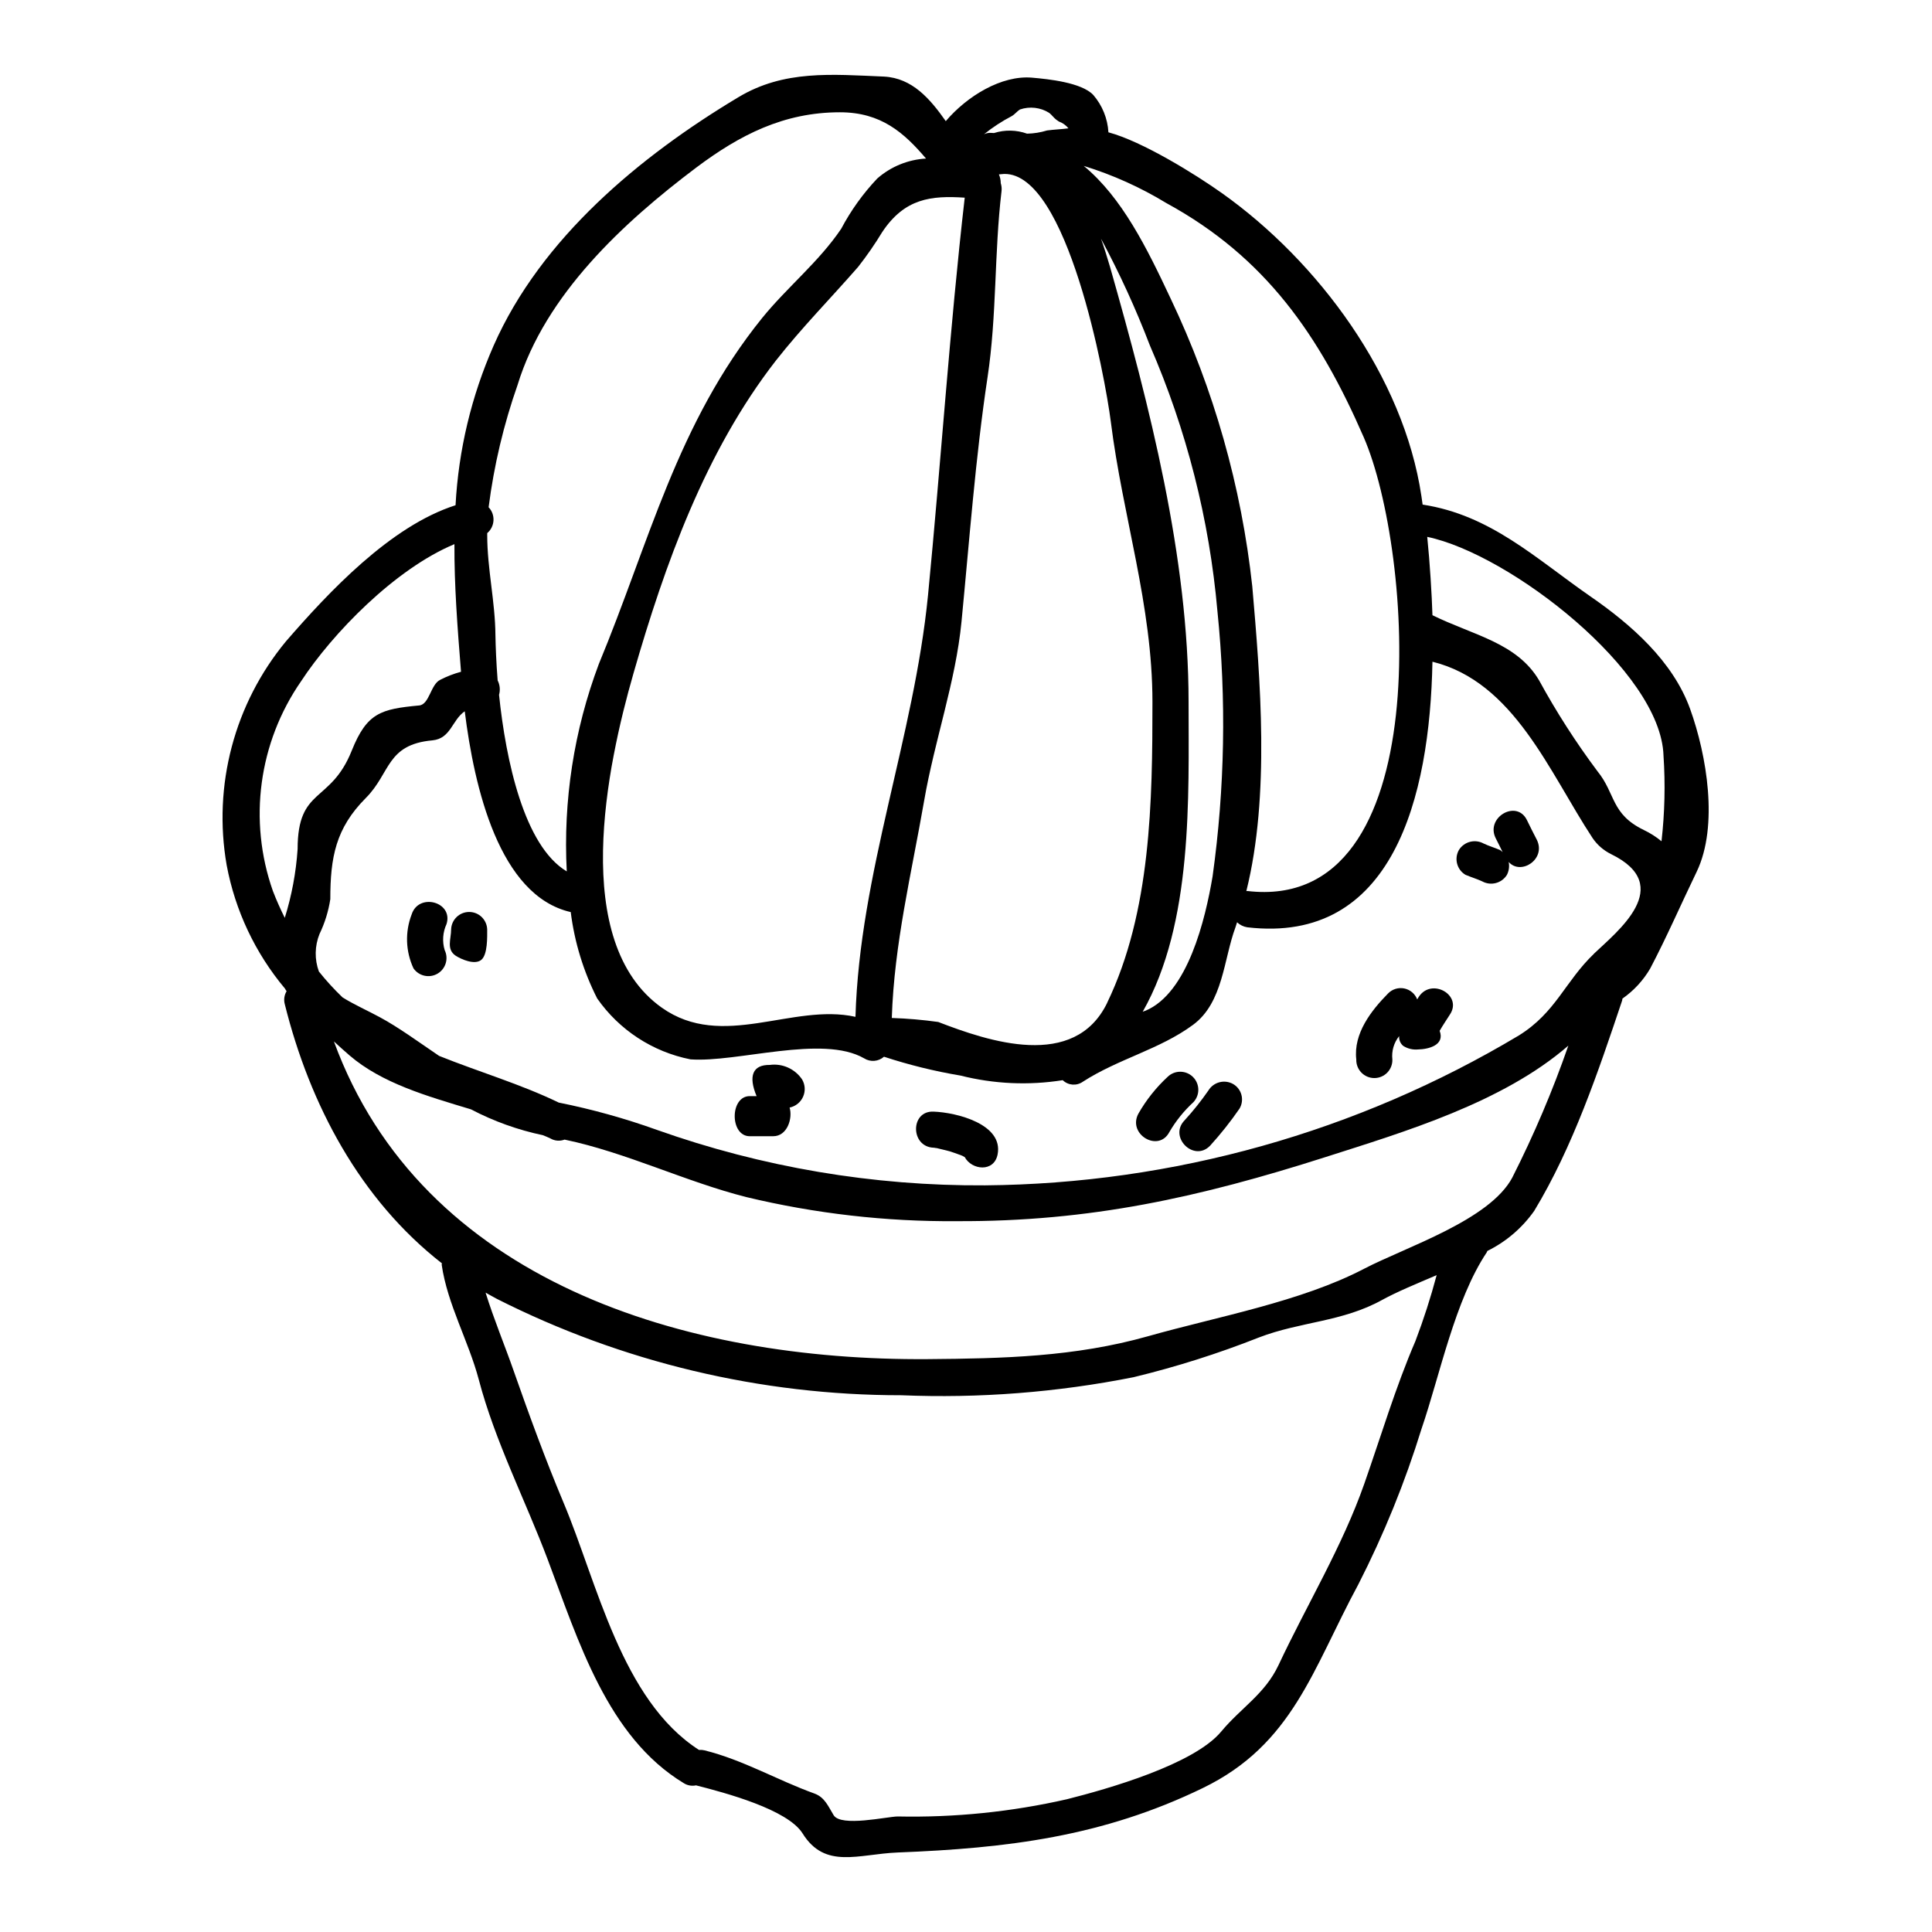 <?xml version="1.0" encoding="UTF-8"?>
<!-- Uploaded to: ICON Repo, www.svgrepo.com, Generator: ICON Repo Mixer Tools -->
<svg fill="#000000" width="800px" height="800px" version="1.1" viewBox="144 144 512 512" xmlns="http://www.w3.org/2000/svg">
 <g>
  <path d="m591.91 331.91c4.41 12.27 7.543 30.91 1.75 43.066-4.141 8.555-7.91 17.258-12.32 25.652h0.004c-1.852 3.176-4.371 5.914-7.387 8.016-0.008 0.199-0.043 0.398-0.102 0.586-6.269 18.691-13.012 38.715-23.266 55.656-3.188 4.527-7.461 8.184-12.426 10.629-0.066 0.117-0.121 0.242-0.16 0.371-8.438 12.637-12.422 32.555-17.254 46.68h-0.004c-4.391 14.234-10.004 28.062-16.781 41.328-12.109 22.41-17.32 42.379-41.211 53.957-26.547 12.883-51.883 15.949-80.863 17.078-10.461 0.43-19.227 4.516-25.191-5.043-3.981-6.375-20.5-10.781-28.254-12.75v0.004c-1.113 0.238-2.277 0.031-3.238-0.582-20.285-12.27-27.945-37.812-36.059-59.27-5.945-15.77-13.965-31.336-18.254-47.637-2.703-10.234-8.336-20.02-9.84-30.48 0-0.105 0.055-0.211 0.055-0.375-21.648-16.887-35-42.004-41.637-68.668-0.316-1.164-0.145-2.41 0.477-3.445-0.16-0.219-0.301-0.453-0.426-0.695-7.879-9.395-13.199-20.66-15.453-32.711-3.691-21.121 2.051-42.801 15.719-59.324 11.156-12.852 27.617-30.535 44.934-36.059 0.781-14.602 4.207-28.945 10.105-42.328 12.531-28.41 38.77-50.184 64.844-65.797 12.105-7.273 24.699-6.055 38.613-5.473 7.477 0.395 12.203 5.902 16.355 11.809 5.684-6.691 14.816-12.203 22.828-11.523 4.352 0.375 13.117 1.273 16.25 4.57 2.398 2.769 3.812 6.254 4.023 9.914 8.973 2.391 23.102 11.152 30.109 16.137 25.488 18.105 48.113 48.539 52.84 80.293 0.109 0.688 0.211 1.488 0.32 2.231 18.004 2.754 29.914 14.23 44.453 24.32 10.781 7.445 21.883 17.164 26.445 29.863zm-7.594 35.031c0.859-7.547 1.035-15.156 0.527-22.73-0.688-22.305-40.68-53.371-62.613-57.938 0.691 6.691 1.223 15.453 1.383 20.762 10.785 5.312 22.359 7.277 28.258 17.258 4.57 8.375 9.734 16.418 15.449 24.062 4.887 6 3.543 11.363 12.324 15.609h-0.004c1.676 0.801 3.246 1.797 4.676 2.977zm-17.902 29.797c6.059-5.789 21.777-18.004 4.516-26.395l0.004-0.004c-1.973-0.969-3.656-2.434-4.887-4.25-11.469-17.418-20.766-41.367-42.434-46.73-0.688 36.168-10.566 74.891-49.07 70.383-1.016-0.16-1.961-0.621-2.707-1.332-0.16 0.426-0.266 0.902-0.426 1.332-3.148 8.438-3.238 19.965-11.258 25.859-8.867 6.535-19.754 8.973-29.211 15.082h0.004c-1.645 1.148-3.871 0.973-5.312-0.426-9.016 1.43-18.23 1.016-27.082-1.219-6.879-1.152-13.66-2.824-20.285-4.996-1.465 1.297-3.606 1.469-5.262 0.43-11.047-6.375-33.672 1.18-46.051 0.266v-0.004c-10.004-1.988-18.852-7.769-24.695-16.137-3.637-7.168-6.008-14.91-7.008-22.887-19.012-4.352-25.586-33.141-28.09-53.215-3.402 2.34-3.664 7.223-8.551 7.703-12.27 1.113-11.047 8.66-17.684 15.297-7.965 8.008-9.391 15.711-9.391 26.793-0.492 3.207-1.457 6.32-2.867 9.242-1.277 3.18-1.336 6.715-0.16 9.93 1.934 2.422 4.027 4.711 6.266 6.856 3.148 1.969 6.746 3.543 9.879 5.254 4.941 2.656 10.234 6.535 15.719 10.254 10.566 4.246 21.613 7.477 31.703 12.371h0.004c8.824 1.77 17.504 4.184 25.977 7.223 27.922 9.918 57.355 14.898 86.984 14.711 49.855-0.426 98.691-14.137 141.48-39.727 9.812-6.098 12.203-14.27 19.902-21.652zm-21.613 59.266 0.004-0.004c5.715-11.285 10.668-22.941 14.82-34.895-17.426 15.137-43.602 22.891-64.312 29.52-33.457 10.676-62.402 17.152-97.77 16.996l-0.004 0.004c-18.758 0.141-37.465-2-55.707-6.375-16.199-4.09-31.883-11.844-48.223-15.246v0.004c-1.238 0.473-2.625 0.355-3.769-0.32-0.637-0.316-1.336-0.582-1.969-0.848h0.004c-6.641-1.395-13.059-3.699-19.066-6.852-11.633-3.508-23.582-6.902-32.18-14.289-1.383-1.18-2.754-2.441-4.144-3.715 23.309 63.648 93.094 84.676 157.35 84.199 19.918-0.16 38.965-0.586 58.367-6.055 18.379-5.207 40.539-9.137 57.305-17.898 11.098-5.785 33.293-12.852 39.297-24.215zm-25.703 43.398c2.176-5.723 4.055-11.555 5.629-17.473-5.359 2.285-10.512 4.41-14.391 6.535-10.629 5.902-21.668 5.734-32.711 9.98-10.809 4.273-21.898 7.785-33.191 10.52-20.273 4.035-40.953 5.644-61.605 4.789-37.23 0.008-73.941-8.746-107.17-25.547-1.012-0.535-2.019-1.117-2.977-1.648 2.176 7.012 5.203 14.289 7.383 20.555 4.141 11.809 8.438 23.582 13.277 35.102 8.918 21.137 15.352 52.348 35.898 65.535h0.004c0.48-0.043 0.961-0.008 1.43 0.105 10.301 2.551 19.328 7.914 29.211 11.469 2.707 1.012 3.613 3.402 5.047 5.738 1.969 3.148 14.074 0.371 16.926 0.32 15.098 0.32 30.176-1.215 44.898-4.57 10.727-2.707 33.617-9.188 40.891-17.949 5.258-6.32 11.578-9.93 15.188-17.629 7.477-15.934 16.891-31.391 22.73-48.062 4.398-12.543 8.273-25.551 13.531-37.77zm-44.555-119.28c50.824 6.004 43.926-90.23 30.859-120.25-11.688-26.871-25.977-47.688-52.258-62.027h-0.004c-6.871-4.188-14.242-7.508-21.934-9.879 10.145 8.391 16.727 21.723 23.051 35.211 11.426 24.012 18.73 49.773 21.609 76.211 2.125 24.59 4.723 55.441-1.574 80.77 0.094 0.012 0.145-0.039 0.25-0.039zm-9.188-3.938v0.004c3.238-23.27 3.668-46.84 1.277-70.207-2.129-24.289-8.172-48.07-17.898-70.426-3.715-9.699-8.043-19.152-12.957-28.301 0.902 2.551 1.695 5.117 2.391 7.477 10.512 36.91 20.816 76.902 20.816 115.3 0 25.066 1.219 58.574-12.164 82.102 0.223-0.113 0.453-0.199 0.695-0.262 11.254-4.656 15.93-24.309 17.84-35.672zm-27.945 33.562c11.633-24.113 12-53.48 12-79.711 0-25.652-7.91-49.23-11.043-74.352-1.488-11.684-11.473-65.906-28.258-65.586-0.422 0-0.848 0.105-1.27 0.105-0.055 0-0.105 0-0.105 0.051v0.004c0.316 0.719 0.477 1.496 0.473 2.281 0.215 0.668 0.289 1.375 0.215 2.074-1.969 16.531-1.219 32.871-3.715 49.391-3.188 21.082-4.832 43.547-6.902 64.789-1.543 15.879-7.172 31.598-9.879 47.316-3.387 19.484-7.953 37.984-8.59 57.664 4.121 0.137 8.23 0.492 12.312 1.062 13.25 5.117 36.078 12.867 44.773-5.078zm-10.258-231.74c-0.668-0.824-1.551-1.445-2.547-1.809-0.211-0.16-0.477-0.32-0.688-0.48-0.688-0.527-1.18-1.27-1.863-1.801-2.312-1.457-5.164-1.789-7.754-0.906-0.789 0.48-1.328 1.273-2.172 1.75v0.004c-2.606 1.359-5.074 2.977-7.367 4.816 0.516-0.242 1.074-0.371 1.645-0.375 0.375 0 0.691 0.051 1.012 0.051 2.859-0.906 5.938-0.852 8.762 0.164 1.801-0.035 3.59-0.32 5.309-0.852 1.914-0.25 3.773-0.309 5.664-0.562zm-27.504 18.375c-8.867-0.582-15.879 0.16-21.824 9.082v-0.004c-1.957 3.223-4.102 6.328-6.43 9.293-7.367 8.438-14.852 15.996-21.809 24.848-18.695 24.059-29.371 53.922-37.707 82.844-7.086 24.59-16.926 71.219 7.477 88.582 16.09 11.414 34.68-1.273 51.352 2.445 1.117-38.133 15.508-73.996 19.227-111.74 3.41-34.992 5.731-70.523 9.73-105.36zm-10.234-10.355c-5.844-6.852-11.895-12.27-22.828-12.27-14.871 0-26.551 6.004-38.078 14.656-19.332 14.562-39.992 33.668-47.32 57.516h0.004c-3.707 10.535-6.289 21.426-7.703 32.5 0.895 0.941 1.359 2.211 1.289 3.508s-0.672 2.508-1.66 3.348v0.531c0 8.918 2.121 17.68 2.176 26.551 0.055 3.027 0.215 7.168 0.586 11.945 0.598 1.184 0.73 2.551 0.371 3.828 1.805 17.367 6.641 40.043 17.949 46.789v-0.004c-0.988-18.711 1.906-37.426 8.5-54.965 13.383-32.234 20.711-63.762 43.297-91.711 6.637-8.176 15.027-14.867 20.926-23.617 2.57-4.852 5.785-9.336 9.559-13.324 3.602-3.16 8.152-5.019 12.934-5.293zm-123.24 136c-0.957-11.84-1.801-22.996-1.746-33.824-15.777 6.586-32.348 23.684-40.629 36.32-11.27 16.262-14.051 36.941-7.481 55.602 0.957 2.496 2.019 4.832 3.148 7.117 1.848-5.918 2.988-12.031 3.402-18.215 0-16.566 8.707-12 14.336-26.074 4.039-10.09 7.754-11.043 17.898-12 2.707-0.266 3.027-5.629 5.578-6.797l-0.004-0.004c1.75-0.902 3.594-1.613 5.496-2.125z"/>
  <path d="m551.29 366.58c2.496 5.117-4.246 9.508-7.477 5.844 0.242 1.172 0.074 2.391-0.48 3.453-1.387 2.203-4.246 2.945-6.531 1.695-1.488-0.688-2.977-1.113-4.461-1.75h0.004c-2.266-1.367-3.023-4.293-1.707-6.586 1.391-2.203 4.25-2.945 6.535-1.695 1.438 0.688 2.973 1.113 4.41 1.75 0.223 0.16 0.434 0.34 0.633 0.531-0.582-1.223-1.215-2.445-1.855-3.719-2.711-5.473 5.512-10.301 8.266-4.828 0.863 1.801 1.766 3.555 2.664 5.305z"/>
  <path d="m514.8 418.57c-1.406 1.746-2.059 3.981-1.809 6.211 0.039 1.289-0.449 2.543-1.348 3.469-0.902 0.926-2.141 1.449-3.43 1.449-1.293 0-2.531-0.523-3.43-1.449-0.902-0.926-1.391-2.18-1.352-3.469-0.789-6.898 3.938-12.957 8.441-17.523 1.117-1.137 2.731-1.625 4.285-1.305 1.559 0.324 2.844 1.414 3.418 2.898 0.129-0.238 0.273-0.469 0.426-0.695 3.398-5.148 11.684-0.426 8.23 4.723-0.902 1.434-1.859 2.812-2.707 4.301 1.434 3.769-2.871 4.883-5.785 4.941h-0.004c-1.359 0.117-2.723-0.219-3.875-0.953-0.758-0.641-1.156-1.613-1.062-2.598z"/>
  <path d="m470.78 431.27c1.102 0.633 1.902 1.68 2.219 2.91 0.32 1.227 0.133 2.531-0.52 3.621-2.379 3.453-4.988 6.738-7.809 9.84-4.297 4.41-11.043-2.336-6.742-6.742 2.277-2.496 4.391-5.141 6.316-7.918 1.363-2.231 4.25-2.988 6.535-1.711z"/>
  <path d="m453.46 429.35c1.875-1.793 4.84-1.77 6.688 0.059 1.844 1.828 1.895 4.793 0.113 6.684-2.508 2.305-4.656 4.973-6.371 7.918-2.871 5.473-11.098 0.633-8.23-4.832v-0.004c2.082-3.656 4.711-6.969 7.801-9.824z"/>
  <path d="m391.38 438.59c6.055 0.215 18.59 3.293 16.992 11.367-0.953 4.777-6.848 4.141-8.707 0.688v0.004c-0.301-0.191-0.621-0.352-0.957-0.477-0.055 0-1.273-0.48-1.438-0.531-0.527-0.156-1.059-0.375-1.574-0.531-1.113-0.27-2.285-0.586-3.453-0.852h0.004c-0.234-0.008-0.465-0.043-0.691-0.105h-0.16c-6.176-0.266-6.176-9.824-0.016-9.562z"/>
  <path d="m356.55 430.04c0.832 1.395 0.938 3.102 0.281 4.59-0.652 1.484-1.988 2.562-3.578 2.887 0.852 2.812-0.582 7.594-4.352 7.594h-6.211c-5.312 0-5.312-10.629 0-10.629h1.812c-2.227-5.309-1.062-8.336 3.504-8.266 3.34-0.449 6.648 1.031 8.543 3.824z"/>
  <path d="m273.11 390.27c0 1.969 0.156 6.746-1.594 8.129-1.75 1.383-5.258-0.16-6.746-1.117-2.547-1.699-1.215-4.41-1.215-7.012 0.102-2.566 2.211-4.59 4.777-4.59 2.566 0 4.672 2.023 4.777 4.59z"/>
  <path d="m253.09 386.34c1.863-5.84 11.098-3.344 9.242 2.551-0.996 2.164-1.172 4.617-0.488 6.898 1.094 2.258 0.27 4.977-1.895 6.242-2.168 1.266-4.941 0.652-6.371-1.406-2.094-4.5-2.269-9.652-0.488-14.285z"/>
 </g>
</svg>